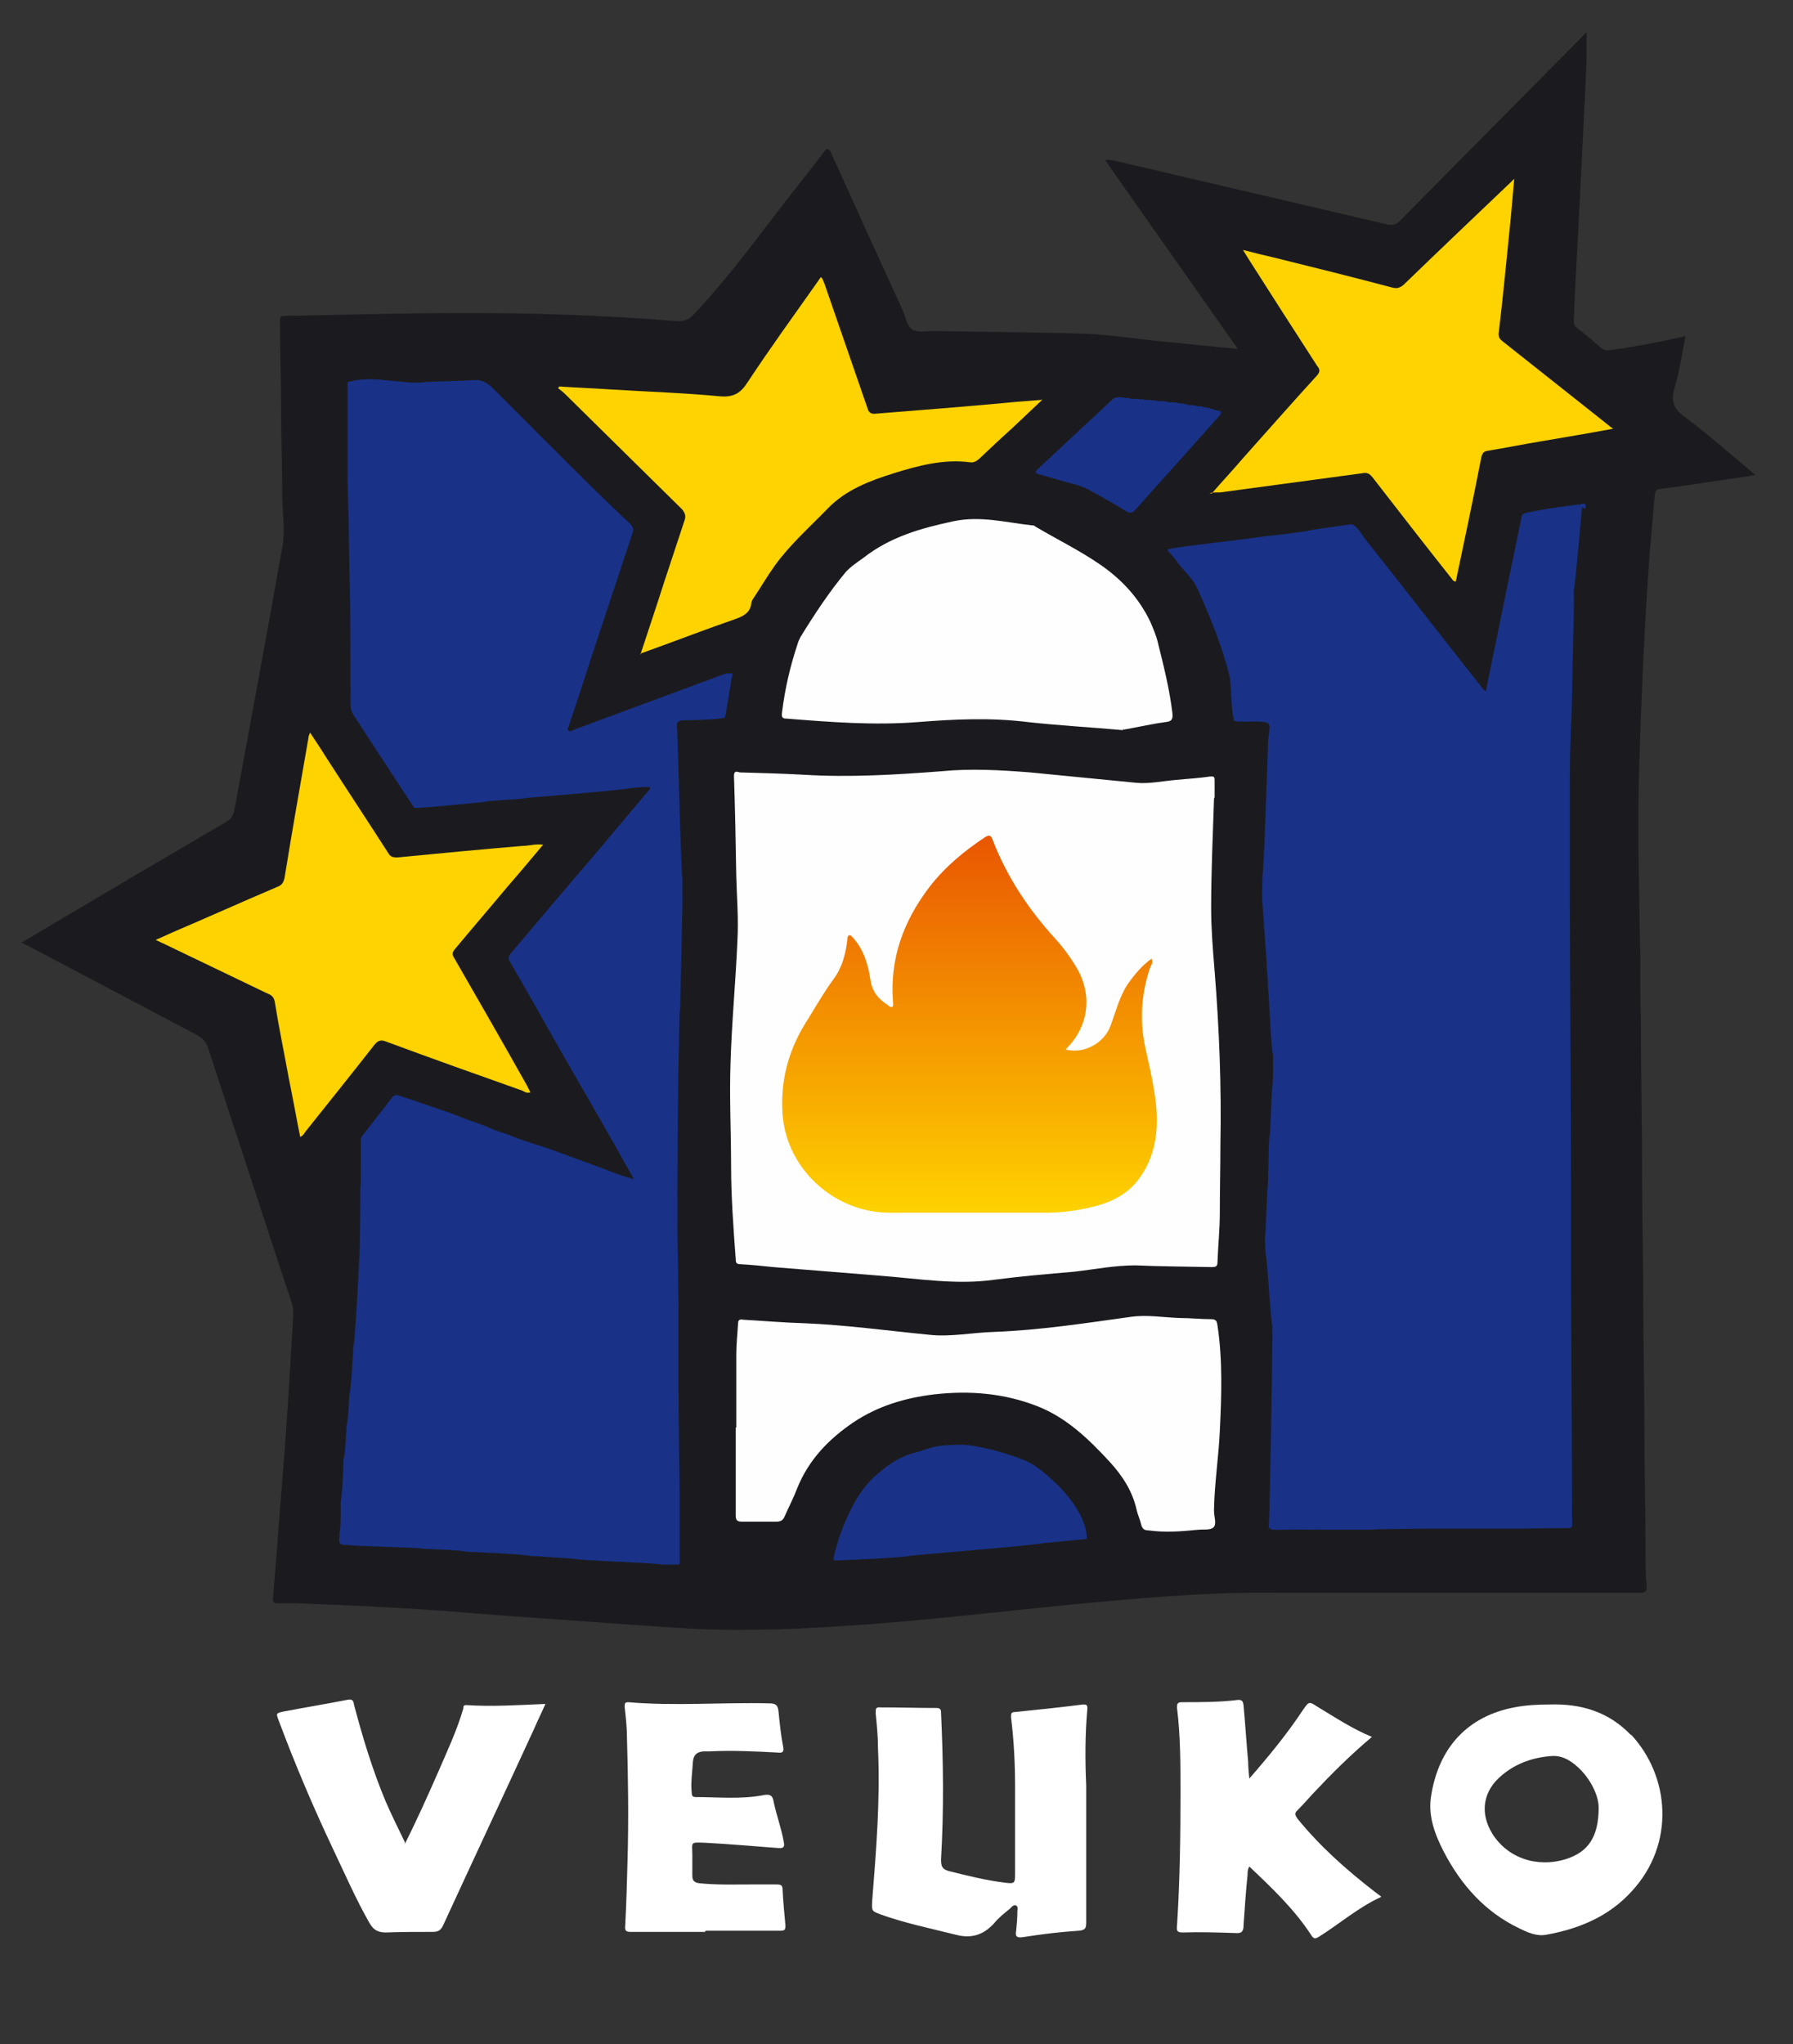 <?xml version="1.0" encoding="UTF-8"?>
<svg id="Vrstva_1" xmlns="http://www.w3.org/2000/svg" xmlns:xlink="http://www.w3.org/1999/xlink" version="1.1" viewBox="0 0 310 353.3">
  <rect x="0" y="0" width="310" height="353.3" fill="#333333" stroke="none"/>
  <!-- Generator: Adobe Illustrator 29.5.0, SVG Export Plug-In . SVG Version: 2.1.0 Build 137)  -->
  <defs>
    <style>
      .st0 {
        fill: url(#Nepojmenovaný_přechod_28);
      }

      .st1 {
        fill: #fed300;
      }

      .st2 {
        fill: #fff;
      }

      .st3 {
        fill: #193288;
      }

      .st4 {
        fill: #1b1b1f;
      }

      .st5 {
        fill: #fefefe;
      }

      .st6 {
        fill: #193287;
      }
    </style>
    <linearGradient id="Nepojmenovaný_přechod_28" data-name="Nepojmenovaný přechod 28" x1="167.7" y1="209.5" x2="167.7" y2="144.4" gradientUnits="userSpaceOnUse">
      <stop offset="0" stop-color="#fed200"/>
      <stop offset="1" stop-color="#e95601"/>
    </linearGradient>
  </defs>
  <path class="st4" d="M143.5,26c4.2,9.3,8.4,18.5,12.6,27.7.5,1.1.7,2.7,1.7,3.3,1,.5,2.4.2,3.7.2,8.9.2,17.8.2,26.7.5,4.2.2,8.4.9,12.6,1.3,4.3.4,8.7.9,13.2,1.3-7.7-11-15.3-21.7-22.9-32.6.5-.2.9,0,1.3,0,15.8,3.7,31.7,7.4,47.5,11.1.8.2,1.4,0,2-.5,10.3-10.4,20.6-20.8,30.9-31.2.5-.5,1-1,1.5-1.6,0,1.8,0,3.6,0,5.4-.6,12.5-1.2,25-1.9,37.6-.1,2.3-.2,4.6-.3,6.9,0,.6.1,1,.6,1.3,1.4,1.1,2.7,2.2,4.1,3.4.5.5,1.1.5,1.7.4,4.3-.6,8.5-1.4,12.9-2.4-.6,3.1-1,6.1-1.9,9-.6,2.2-.2,3.5,1.7,4.9,4.2,3.1,8.1,6.6,12.3,10.1-2.4.4-4.5.7-6.6,1-3.3.5-6.6,1-9.8,1.4-.7,0-.9.4-1,1-.4,4.9-.9,9.8-1.2,14.7-.7,10.9-1.2,21.9-1.5,32.8-.3,10.7,0,21.5.2,32.2,0,3.9,0,7.8.1,11.8,0,8.5.2,16.9.2,25.4,0,7.2.2,14.5.2,21.7,0,7.3.2,14.6.2,21.9,0,7.2.2,14.5.2,21.7,0,2.2,0,4.3.2,6.5,0,.9-.2,1.1-1.1,1.1-14.3,0-28.6,0-43,0-6.4,0-12.9,0-19.3,0-11.6-.2-23.1.8-34.7,1.9-12.4,1.2-24.9,2.7-37.3,3.6-9.8.7-19.7,1.2-29.6.7-7.3-.4-14.6-1-21.9-1.5-7.1-.5-14.3-1-21.4-1.6-8.4-.6-16.9-1-25.4-1.3-1,0-2,0-3,0-.7,0-.9-.2-.8-.9.2-2.5.4-4.9.6-7.4.5-6.9,1.1-13.8,1.6-20.7.5-7,.9-14,1.3-20.9,0-.7,0-1.4-.3-2.1-1-3-2-6.1-3-9.1-3.8-11.6-7.6-23.2-11.4-34.8-.4-1.2-1-1.8-2.1-2.4-9.7-5.1-19.5-10.3-29.2-15.4-.3-.1-.6-.3-1-.5,1.8-1,3.4-2,5.1-3,10.1-6,20.3-12,30.4-17.9.8-.5,1.1-1.1,1.3-1.9,2.8-15.1,5.6-30.3,8.3-45.5.5-2.7.1-5.5,0-8.3,0-5.3-.2-10.6-.2-15.8,0-5-.2-10-.2-15,0-.6,0-.9.8-.9,10.5-.2,21-.5,31.5-.5,12.1,0,24.1.4,36.2,1.4,1.2.1,2.1-.2,3-1.1,6.9-7.3,12.6-15.5,18.8-23.3,1.4-1.7,2.7-3.5,4.2-5.4Z"/>
  <path class="st2" d="M187.8,308.6c0,7.9,0,15.7,0,23.6,0,1-.1,1.4-1.3,1.5-3.2.2-6.4.6-9.6,1.1-1.2.2-1.4-.2-1.2-1.2.1-1.1.2-2.1.2-3.2,0-.4.2-.9-.3-1.1-.4-.1-.7.3-1,.6-1,.8-2,1.6-2.8,2.6-1.8,1.9-3.8,2.6-6.5,1.9-4.4-1.1-8.8-2-13-3.5-1.6-.6-1.6-.6-1.5-2.4.7-8.8,1.4-17.5,1-26.3,0-2-.2-4.1-.4-6.1,0-.8,0-1.1.9-1,3.2,0,6.4.1,9.6.1.7,0,.8.3.8.8.4,8.5.5,16.9,0,25.4,0,1.3.3,1.7,1.4,2,3.2.8,6.4,1.6,9.7,2,1.6.2,1.7.1,1.7-1.5,0-5,0-10.1,0-15.1,0-4-.2-8-.7-12,0-.6,0-.9.7-.9,3.9-.4,7.8-.8,11.7-1.3.6,0,.8,0,.8.7-.4,4.4-.4,8.9-.2,13.3Z"/>
  <path class="st2" d="M238.7,327.9c-3.9,1.8-7.1,4.6-10.6,6.8-.8.5-1,.4-1.5-.4-2.9-4.4-6.7-8-10.6-11.7-.3.5-.3,1-.3,1.4-.3,2.9-.5,5.9-.7,8.8,0,1-.3,1.4-1.4,1.3-3-.1-6.1-.2-9.1-.1-1,0-1.1-.3-1-1.2.5-7.7.6-15.4.6-23.1,0-4.8,0-9.7-.6-14.5,0-.7,0-1,.9-1,3.2,0,6.5,0,9.7-.4.8,0,.8.4.9.9.3,3.3.5,6.5.8,9.8,0,.9.1,1.8.2,2.9,3.4-3.9,6.6-7.8,9.3-11.9,1-1.4,1-1.5,2.5-.5,3,1.8,6,3.8,9.4,5.2-3.7,3.1-7,6.4-10.2,9.8-.9,1-1.8,2-2.7,2.9-.5.5-.4.8,0,1.4,3.9,4.8,8.4,8.8,13.3,12.6.4.3.8.6,1.2.9Z"/>
  <path class="st2" d="M70,318.7c2.1-4.2,3.9-8.2,5.7-12.3,1.6-3.7,3.3-7.3,4.4-11.1,0-.3,0-.6.5-.6,4.5.3,9,0,13.7-.2-.7,1.6-1.4,3-2,4.4-5.2,11.3-10.5,22.6-15.7,33.9-.4.8-.8,1.1-1.8,1.1-2.7,0-5.4,0-8.1.1-1.3,0-2.1-.4-2.8-1.6-2.4-4.2-4.3-8.6-6.4-13-3.4-7.2-6.5-14.5-9.3-22-.5-1.3-.5-1.3.9-1.6,3.7-.7,7.3-1.3,10.9-2,.9-.2,1.1.1,1.2.8,1.5,5.7,3.2,11.3,5.5,16.8,1,2.3,2.1,4.5,3.3,7Z"/>
  <path class="st2" d="M121.9,333.9c-4.3,0-8.6,0-12.8,0-.9,0-1.1-.2-1-1.1.2-3.8.3-7.6.4-11.4.2-7,.1-14-.1-21,0-1.8-.2-3.6-.4-5.4,0-.5,0-.8.6-.8,8.1.7,16.3,0,24.4.2,1.1,0,1.5.3,1.6,1.4.2,2,.4,4,.8,6.1.2,1-.2,1.1-1,1-3.9-.2-7.8-.4-11.7-.2-.4,0-.7,0-1.1,0-1.1.1-1.7.6-1.8,1.8-.1,1.8-.4,3.6-.2,5.4,0,.5.2.7.7.7,3.8,0,7.7.4,11.5-.3,1.4-.3,1.8,0,2,1.3.5,2.3,1.3,4.4,1.7,6.7.2.9,0,1.2-1,1.1-4.2-.3-8.4-.7-12.5-.9-2.8-.1-2.3-.2-2.3,2.2,0,1.2,0,2.3,0,3.5,0,.9.4,1.2,1.3,1.3,3,.3,5.9.2,8.9.2,1.5,0,3,0,4.4,0,.6,0,1,.1,1,.8.1,2.1.3,4.2.5,6.3,0,.8-.2.9-.9.9-4.3,0-8.6,0-12.9,0,0,0,0,0,0,0Z"/>
  <path class="st6" d="M273.5,87.7c0,.2-1.1,13.2-1.4,14.2,0,.6,0,6.1-.1,8.2,0,.5-.2,7.9-.2,9.9,0,.5-.1,3.2-.1,4-.2,2-.3,10.6-.3,10.9,0,6.4,0,12.8,0,19.2,0,.3.2,40.4.2,51.2,0,5.2,0,10.4,0,15.5,0,.4.2,34.4.2,42,0,.5.2,1-.3,1.3-2.2,0-7.6.1-8,.1-5.8,0-11.5,0-17.3,0-.4,0-5.8.1-8,.1-.3.2-12.1,0-17.7.1-.9,0-1.3-.2-1.1-1.1.1-.9.6-27.6.6-34-.3-.6-.9-12.1-1.2-12.7,0-.2-.2-2.6,0-3.6,0-.5.3-6.7.3-7.2.3-1.4.1-8.6.5-10.1,0-.5.3-6.7.3-7.2.3-1.4.2-5.6.2-6.2-.3-.7-.7-9.6-.7-9.6l-.2-2.4v-.9s-.2-2.4-.2-2.4v-.7s-.7-9.6-.7-9.8c-.2-1.4,0-5.1,0-5.5.3-1.5.9-23,1-23.5.4-2.8.4-2.7-2.3-2.8-1.2,0-2.4.1-3.7-.1v-.5c-.4-.7-.5-6.6-.7-7.2-1.3-5.2-3.3-10.1-5.5-15-.7-1.7-2.1-2.9-3.2-4.3-.6-.8-1.2-1.6-1.9-2.3-.2-.3-.2-.4.2-.4.4-.3,15.1-1.9,15.6-2.1,0,0,8.4-.9,8.9-1.2,0,0,6.3-.9,7-1,1.1.5,1.6,1.6,2.2,2.4,6.9,8.7,13.7,17.5,20.6,26.2,0,0,.2.1.4.3.8-4.2,1.7-8.2,2.5-12.3,1.2-6,2.5-12,3.7-18,0-.1.1-.2.2-.3.2-.5,9.4-1.7,9.6-1.7.6,0,1.5-.6,1.2.7Z"/>
  <path class="st3" d="M71.6,139.6c-2.4-3.7-4.8-7.3-7.2-11-1.1-1.6-2.1-3.3-3.2-4.9-.4-.6-.6-1.3-.6-2,0-2.5,0-16.6-.1-19.8,0-.4-.2-8.5-.2-10.5,0-1.3-.2-8.2-.2-8.3,0-5.6,0-11.2,0-16.8,0-.1,0-.2.1-.3l1.4-.3c1.6-.2,3.2-.2,4.8,0,.2,0,3.1.3,3.4.3,1.3.2,2.7.2,4,0,.2,0,7-.2,8.2-.3,1.2-.1,2.1.4,3,1.2,4.5,4.5,9,9,13.5,13.5,3.4,3.4,6.9,6.8,10.4,10.1.6.6.7,1,.4,1.8-2.2,6.6-4.4,13.3-6.6,19.9-1.4,4.4-2.9,8.8-4.3,13.1,0,.3-.5.7-.1,1,.3.2.7,0,1-.2,8.7-3.2,17.5-6.5,26.2-9.7.1,0,.3,0,.5,0,.8-.2.7.3.5.7,0,0-1,6.7-1.2,6.9-.7.4-7,.5-7.4.5-1.3.2-.8,1.2-.8,1.9,0,.6.7,24.1.8,24.7.2,1.4,0,2.9.1,4.3,0,.5-.4,18.2-.4,18.7-.2,1.2-.2,6-.2,6.5-.2,1.2-.4,35.9-.2,36.2,0,2.6.1,8.8.1,9.2,0,4.8,0,9.6,0,14.5,0,2.6.2,17,.2,17.7,0,3.7,0,7.3,0,11,0,.4.1.8-.1,1.2h-3.1c-1.2-.3-14.5-.7-15.1-1-.2,0-7.4-.5-7.7-.5-.9-.3-10.5-.7-10.8-.7-.9-.3-7.1-.5-7.4-.5-1-.3-11.9-.4-13.4-.7-1.8.2-1.1-1.1-1.2-1.9.3-1.4.2-5.1.2-5.5.3-1,.5-7.1.5-7.4.3-.7.5-5.5.5-5.8.3-.6.5-5.1.5-5.3.3-.7.7-8.1.7-8.4.3-.7,1-14.4,1-14.9.2-2.6.2-11.2.2-12.2.2-2.6,0-5.2.1-7.8,0-.4-.1-.9.1-1.3,1.8-2.3,3.5-4.5,5.3-6.8.3-.4.6-.5,1-.4,2.2.7,4.4,1.5,6.5,2.2,1.5.5,3,1,4.4,1.6,1.8.7,3.6,1.2,5.3,2,1.1.5,2.4.8,3.6,1.3,2.4,1,4.9,1.6,7.3,2.5,2.9,1.1,5.8,2.1,8.7,3.2,1.5.6,3.1,1.2,5,1.7-1.2-2.1-2.2-3.9-3.2-5.7-3.9-6.9-7.9-13.7-11.8-20.6-2.1-3.7-4.2-7.5-6.4-11.2-.4-.6-.3-1,.1-1.5,4.9-5.8,9.8-11.6,14.7-17.3,3-3.6,6-7.1,9-10.7.2-.2.4-.4.4-.7-.3-.2-3.3.1-3.4.1-.6.3-17.8,1.7-18,1.7-.6.3-6.6.4-7.2.7-.2,0-11.6,1.2-12.1,1Z"/>
  <path class="st5" d="M209.9,138c-.2,6.3-.5,12.6-.5,18.9,0,3.6.3,7.3.6,10.9.8,10,1.2,20,1,30.1,0,3.9-.1,7.8-.1,11.7,0,2.8-.3,5.7-.4,8.5,0,.8-.3.9-1,.9-4.4-.1-8.8-.1-13.2-.3-3.6,0-7.1.7-10.6,1.1-4.7.4-9.3.8-13.9,1.4-6.5.9-13-.2-19.5-.7-6.2-.5-12.4-1-18.6-1.5-1.9-.2-3.8-.4-5.7-.5-.7,0-.8-.3-.8-.9-.4-5.4-.8-10.8-.8-16.2,0-5.8-.3-11.7-.1-17.5.2-7.1.9-14.3,1.2-21.4.2-3.7-.1-7.3-.2-11-.1-5.8-.2-11.6-.4-17.4,0-1,.6-.7,1-.6,3.7.1,7.3.2,11,.4,8,.5,16,0,23.9-.6,5.1-.5,10.2-.2,15.3.2,6.1.6,12.2,1.2,18.4,1.8,2.2.2,4.5-.3,6.8-.5,2-.2,4-.3,6-.6.5,0,.7,0,.7.6,0,1,0,2,0,3h0Z"/>
  <path class="st5" d="M194.2,126.2c-5.5-.5-11.1-.8-16.5-1.4-6.4-.8-12.7-.5-19,0-7.6.6-15.2,0-22.7-.6-.7,0-.9-.2-.8-1,.5-4.1,1.4-8,2.7-11.9.1-.4.3-.8.5-1.2,2.4-3.9,4.9-7.7,7.8-11.2.9-1,2-1.7,3.1-2.5,4.6-3.6,9.9-5.1,15.5-6.3,4.7-1,9.1.2,13.6.7.2,0,.4,0,.6.2,3.7,2.2,7.6,4.1,11.1,6.5,3.8,2.6,6.8,5.8,8.8,10,.5,1.2,1,2.3,1.3,3.6,1,4,2,8,2.5,12.1.1,1,0,1.5-1.2,1.6-2.2.3-4.4.8-6.6,1.2-.3,0-.5.2-.8,0Z"/>
  <path class="st1" d="M209.5,85.3c1.9-2.2,3.7-4.1,5.4-6.1,4.3-4.8,8.5-9.6,12.8-14.3.6-.7.5-1.1,0-1.7-4-6.2-8-12.4-12-18.7-.2-.3-.4-.7-.8-1.3,1.9.5,3.6.9,5.3,1.3,6.9,1.7,13.7,3.4,20.5,5.2.8.2,1.3.1,2-.5,6.1-5.9,12.3-11.8,18.5-17.7.1-.1.3-.3.6-.6-.2,2.4-.4,4.6-.6,6.8-.7,6.7-1.3,13.4-2.1,20,0,.7.3,1,.7,1.3,5.9,4.7,11.9,9.4,17.8,14.1.4.3.7.6,1.3,1-4.3.8-8.5,1.5-12.6,2.2-3,.5-6,1.1-9,1.6-.8.1-1,.4-1.2,1.2-1.4,7.2-2.9,14.3-4.4,21.4-.5,0-.6-.4-.8-.6-4.6-5.8-9.1-11.6-13.6-17.4-.5-.6-.9-.9-1.8-.7-8.1,1.1-16.3,2.2-24.5,3.3-.5,0-1.1,0-1.9.1Z"/>
  <path class="st5" d="M127.3,246.7c0-4.2,0-8.4,0-12.6,0-1.8.2-3.5.3-5.3,0-.8.4-.8,1-.7,3.5.2,6.9.5,10.4.6,7.3.3,14.5,1.3,21.7,2,3.7.4,7.5-.4,11.2-.5,7.9-.3,15.7-1.5,23.6-2.6,2.8-.4,5.6.1,8.5.2,1.8,0,3.6.2,5.4.2.9,0,1,.4,1.1,1.1.9,6,.7,12.1.4,18.2-.2,4.5-.9,8.9-1,13.4,0,.2,0,.3,0,.5,0,.9.5,2.2-.1,2.8-.6.5-1.7.3-2.7.4-2.9.3-5.7.5-8.6.1-.7,0-1-.3-1.2-1-.2-.9-.6-1.7-.8-2.6-.7-3.2-2.5-5.9-4.6-8.2-3.6-3.9-7.4-7.6-12.4-9.6-5.8-2.3-11.8-2.8-18-2.1-5,.6-9.7,2-13.9,4.8-4.3,2.9-7.8,6.5-9.8,11.5-.6,1.6-1.4,3.1-2.1,4.7-.3.7-.6,1-1.5,1-2,0-3.9,0-5.9,0-.8,0-1.1-.2-1.1-1.1,0-5,0-10.1,0-15.1,0,0,0,0,0,0Z"/>
  <path class="st1" d="M27,162.4c1-.4,1.8-.8,2.7-1.2,6.1-2.6,12.1-5.3,18.2-7.9.8-.3,1.1-.7,1.3-1.6,1.3-8,2.7-16,4.1-24,0-.3.1-.6.3-1.1.9,1.4,1.8,2.7,2.6,4,3.6,5.6,7.3,11.2,10.9,16.8.4.7.8.8,1.6.8,7.2-.7,14.5-1.4,21.7-2,1.1,0,2.2-.4,3.5-.2-2.1,2.5-4.1,4.9-6.2,7.3-3,3.6-6.1,7.2-9.1,10.8-.5.6-.4,1,0,1.6,4.2,7.3,8.4,14.6,12.5,21.9.2.4.4.8.6,1.2-.6.2-1-.1-1.4-.3-7.9-2.8-15.8-5.6-23.6-8.5-.8-.3-1.3-.2-1.9.5-4,5.1-8,10.1-12,15.1-.2.3-.4.7-.9.9-.7-3.5-1.3-6.9-2-10.3-.8-4.4-1.7-8.7-2.4-13.1-.2-1-.8-1.2-1.5-1.5-6-2.9-11.9-5.7-17.9-8.6-.3-.1-.6-.3-1.1-.5Z"/>
  <path class="st1" d="M110.7,113.2c1.4-4.3,2.8-8.4,4.1-12.5,1.2-3.6,2.4-7.3,3.6-10.9.2-.7,0-1.1-.4-1.7-6.7-6.6-13.4-13.2-20.2-19.9-.4-.4-.9-.8-1.3-1.1,0,0,.1-.2.2-.3,2.9.2,5.8.3,8.7.5,6.4.4,12.8.6,19.1,1.2,2.4.2,3.6-.6,4.8-2.5,3.9-5.9,8.1-11.7,12.2-17.5.1-.2.3-.4.4-.6.4.2.4.7.6,1,2.5,7.2,5,14.5,7.5,21.7.2.7.6,1,1.4.9,7.6-.6,15.2-1.2,22.8-1.9,1.9-.2,3.8-.3,6-.5-1.9,1.8-3.6,3.4-5.3,5-1.9,1.7-3.8,3.5-5.6,5.2-.5.4-.9.7-1.6.6-4.6-.6-9,.6-13.2,1.9-4.1,1.3-8.2,2.8-11.4,6.1-3.1,3.2-6.5,6.2-9.1,9.8-1.3,1.8-2.4,3.7-3.6,5.5-.2.3-.5.7-.5,1.1-.2,1.5-1.2,2.1-2.5,2.6-5.5,1.9-10.9,4-16.5,6Z"/>
  <path class="st3" d="M144.5,269.7c-.2,0-.4,0-.4-.3.6-2.9,1.6-5.6,2.9-8.3,1.1-2.2,2.4-4.2,4.1-5.8,2-1.8,4.2-3.5,7-4.2,1.1-.3,2.2-.7,3.3-1,.8-.2,2.5-.4,4.8-.4s7.9,1.3,11.6,3c2,.9,5.2,4.1,5.2,4.1,0,0,2.2,2.2,3.3,4.2,1.1,1.7,1.5,3.6,1.5,3.8s.2.8,0,1.2c-.2,0-7.3.7-7.4.7-.5.3-22.8,2.1-23.1,2.2-.8.3-12,.8-12.8.8Z"/>
  <path class="st3" d="M208,70.4c.9-.1,1.8.5,2.7.6.6,0,.4.5.1.9-1.2,1.3-2.3,2.6-3.5,3.9-3.6,4.1-7.3,8.1-10.9,12.2-.6.7-1.1.8-1.8.3-1.9-1.2-3.9-2.3-5.9-3.4-1.8-1.1-3.9-1.4-5.8-2-1.1-.3-2.1-.6-3.2-.9-.6-.2-.9-.3-.3-.9,4.4-4.1,8.8-8.2,13.2-12.3.6-.2,1.3-.2,1.9,0,.2,0,.5,0,.7,0,.5.3,1.2,0,1.7.2.2,0,.5,0,.7,0,.5.3,1.1,0,1.7.2.2,0,.3,0,.5,0,.4.3,1,0,1.4.2.2,0,.3,0,.5,0,.4.3,1,0,1.4.2.2,0,.3,0,.5,0,.4.3.8,0,1.2.2.6.3,1.3.2,1.9.3.4.3.8,0,1.2.2Z"/>
  <path class="st2" d="M282,299.9c-3.8-4-8.6-5.5-14.2-5.3-1.9,0-4,.1-6,.5-7.9,1.5-13.1,6.8-14.4,15.5-.5,3.3.7,6.5,2.2,9.4,3,5.8,7.2,10.5,13.1,13.3,1.4.7,3,1.4,4.6,1.1,5.6-1,10.8-3.1,14.8-7.5,7.6-8.2,6.6-19.9-.1-27.1ZM270.8,321.3c-5.1,1.6-10.2-.2-12.8-4.4-2.2-3.6-1.6-7.4,1.7-10.1,2.5-2.1,5.5-3.1,8.7-3.3,2-.1,3.6,1.1,4.9,2.4,2.1,2.2,3.1,4.8,3.1,6.5,0,5.2-1.9,7.7-5.6,8.9Z"/>
  <path class="st0" d="M184.3,181.4c3.1.8,6.6-1.1,7.7-4.1.9-2.4,1.5-4.9,2.9-7.1,1.2-1.7,2.5-3.3,4.2-4.5.3.6,0,1-.2,1.4-1.7,4.9-1.9,9.8-.7,14.8.7,3.1,1.4,6.2,1.7,9.3.4,4.5-.2,8.9-3.1,12.7-2.2,2.9-5.4,4.2-8.8,4.9-2.3.5-4.6.8-7,.8-9.1,0-18.2,0-27.2,0-9.5,0-17.8-7.5-18.5-17-.4-5.5.9-10.7,3.8-15.5,1.7-2.7,3.2-5.4,5.1-8,1.4-1.9,2-4.2,2.3-6.6,0-.3,0-.6.2-.8.4-.2.6.2.8.4,1.9,2.1,2.6,4.7,3,7.3.3,2,1.4,3.3,3,4.3.2.2.5.5.8.3.2-.1.1-.5.1-.8-.6-7.5,1.8-14,6.3-19.9,2.7-3.5,6-6.2,9.6-8.6.7-.4,1-.4,1.3.4,2.5,6.5,6.3,12.2,11,17.3,1.5,1.7,2.8,3.5,3.9,5.5,2.3,4.4,1.6,9.4-1.8,13-.1.1-.3.3-.5.6Z"/>
</svg>